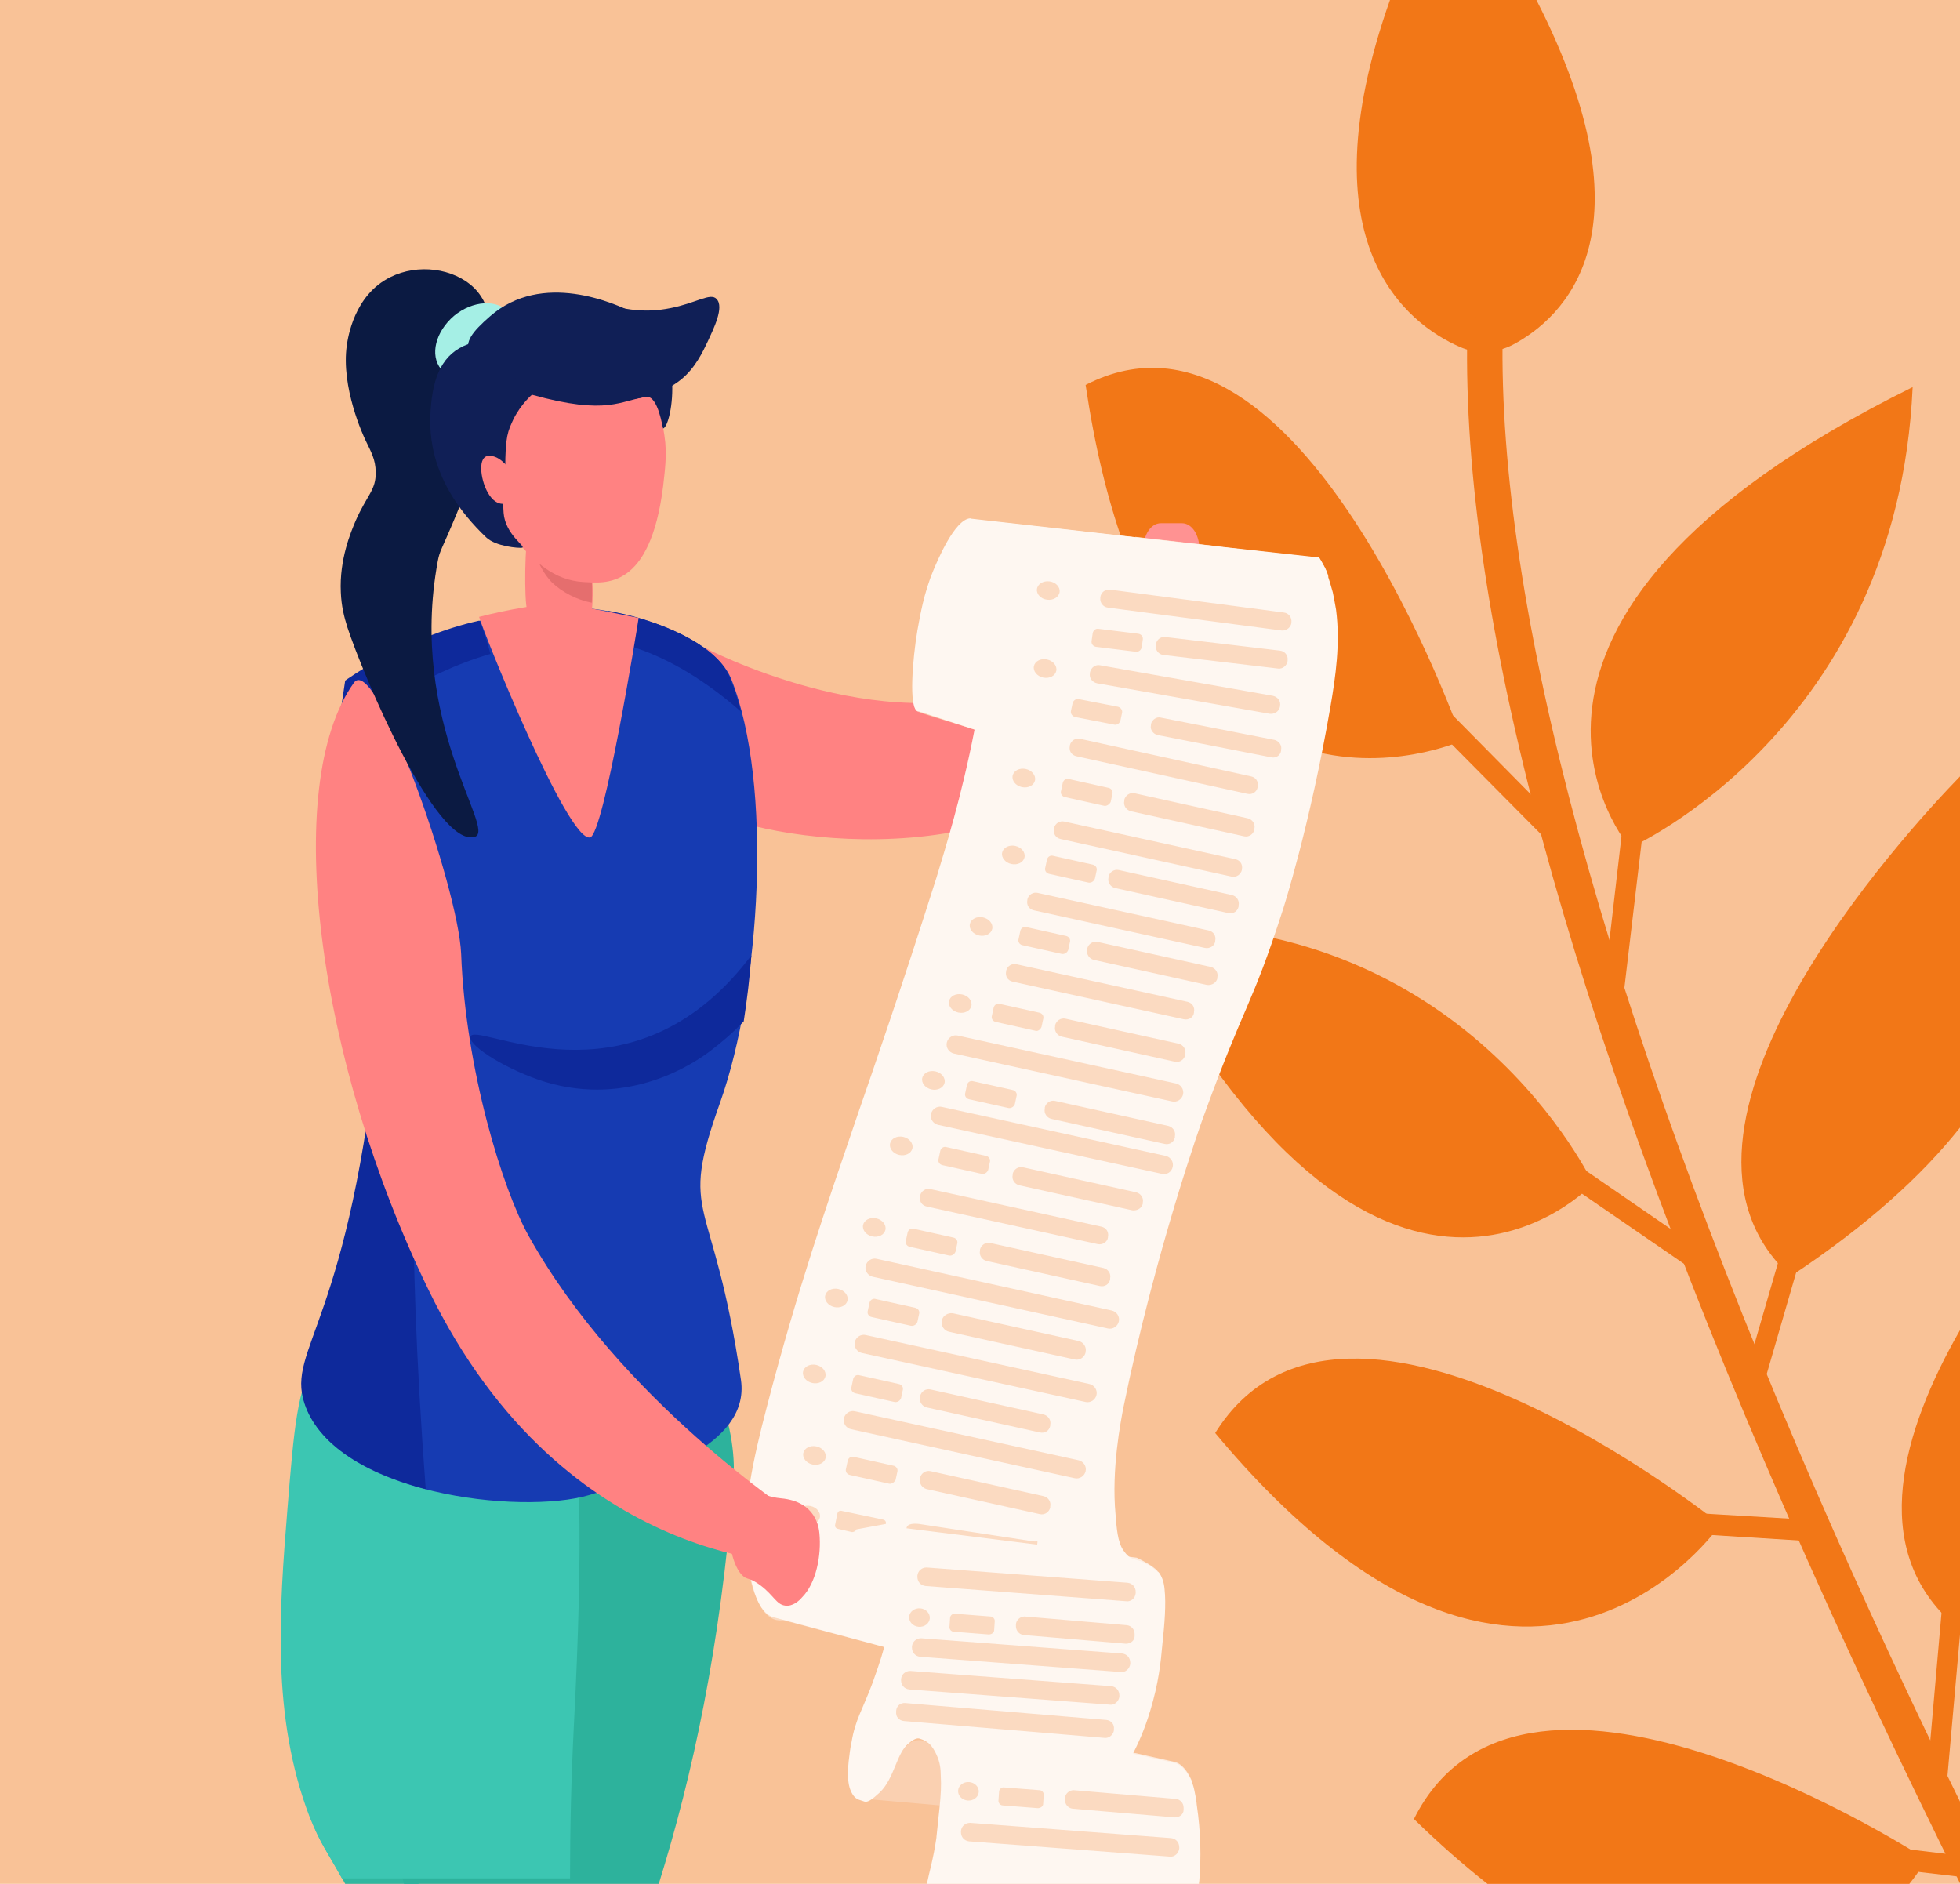 <svg version="1.1" id="Layer_1" xmlns="http://www.w3.org/2000/svg" x="0" y="0" viewBox="0 0 360 346" xml:space="preserve"><style>.st12{fill:#f9c297}.st13{fill-rule:evenodd;clip-rule:evenodd;fill:#f27717}.st14{fill:#30b7a0}.st15{fill:#2db29c}.st16{fill:#3cc6b2}.st17{fill:#ff8282}.st18{fill:#ff9292}.st19{fill:#fdede1}.st20{fill:#fad0b1}.st21{fill:#fbdac1}.st22{fill:#fef7f1}.st23{fill:#163bb2}.st24{fill:#0e299b}.st25{fill:#0b1a42}.st26{fill:#a5efe5}.st27{fill:#e56e6e}.st28{fill:#101f56}</style><path class="st12" d="M0 0h360v346H0z"/><path class="st13" d="M351.3 71.1c-87.7 43.4-51.9 84.6-51.9 84.6s49.1-21.8 51.9-84.6zM207.3 170.1c46.3 89.3 85.3 47.3 85.3 47.3s-23.5-50.3-85.3-47.3zM199.4 70.7c13.4 90.6 69.2 65.3 69.2 65.3s-29.7-85.7-69.2-65.3zM223.2 263.2C280.4 331.8 316 280 316 280s-68.8-55.4-92.8-16.8z"/><path class="st13" d="M284.1 154.3l-22.8-23 2.7-2.8 22.7 23zM297.9 185.3l-3.7-.4 4.7-40.6 3.8.4z"/><path transform="rotate(-73.823 327.595 235.188)" class="st13" d="M304.4 233.3h46.4v3.7h-46.4z"/><path class="st13" d="M310 232.6l-32.6-22.4 2.1-3.3 32.7 22.5zM333 283.1l-32-2 .3-3.8 32 1.9zM255.3 0c-15.9 45 3.2 59.5 12.8 63.7 3.1 1.4 6.7 1.2 9.8-.4 9.2-4.9 26.2-20.4 4.3-63.3h-26.9zM360 142.6c-9.7 10-60.5 64.9-31.1 91.8 14.2-9.4 24.2-18.6 31.1-27.3v-64.5zM360 244.3c-10.7 18.7-16.7 39.8-1.7 53.6.6-.4 1.1-.8 1.7-1.1v-52.5z"/><path class="st13" d="M360 282.8l-2.2-.2-4.1 46.7 3.7.2 2.6-29.3z"/><path class="st13" d="M360 330.9c-8.3-16.9-17.4-36.3-26.4-57C294.9 184.8 275 111.3 276 61.1c0-1.9-1.4-3.4-3.2-3.4-1.8 0-3.3 1.5-3.3 3.4-1.1 51.9 18.5 124.4 58.2 215.7 11.2 25.8 22.6 49.5 32.3 69.1v-15z"/><path class="st13" d="M360 340.8l-19.2-2.3-.6 3.9 19.8 2.3z"/><path class="st13" d="M350.7 346c2.1-2.6 3.1-4.5 3.1-4.5s-73.8-48.2-94.1-7.4c4.7 4.6 9.2 8.5 13.5 11.9h77.5z"/><g><path class="st14" d="M63.4 346h13.5c-1.5-3.1-2.7-5.3-3.4-6.4-5.1-8.8-12-25.3-20.9-58.6-1.3 17.5-2.2 35.6 4.4 52.8 2 5.2 3.1 6.1 6.4 12.2z"/><path class="st15" d="M74.2 346H121c6.2-19.9 11.3-43.3 13.7-73.7 1.8-23.1-23.3-49.2-37.2-42.3-4.7 2.4-7.7 8.5-13.6 20.9-7.4 15.6-15.2 31.9-14.9 52.9.1 8.5 1.4 7.8 3 29.6.3 4.9 1.2 9 2.2 12.6z"/><path class="st16" d="M62.8 345h41.9c0-9 .2-18.1.7-28 1.8-34.3 1.2-54.7-1.2-60.3-8.5-19.8-36.2-22.3-46.2-7-3.4 5.2-4 12.6-5.2 27.4-1.5 18.6-3 38.2 4.1 56.7 2 4.9 3 6 5.9 11.2z"/><g><path class="st17" d="M214.4 101.8c-2.3-.1-3.7-3-4.4-1.4-.6 1.6-.4 7.1.5 8.3.6.8 2.4 3.4 4.7 3.3 2.6-.1 3.8-7.1 4.8-10.4.4-1.5-2.8.3-5.6.2z"/><path class="st17" d="M213.5 101.9c-3.9 2.1-11.9 18-26.5 24-25.1 10.2-57.7-7-57.7-7s-3.3 27.7 1.3 30.1c11.7 6 60.1 12.7 79.2-17.5 6-6.7 9.7-24.2 8.1-27.2 0 0-3.4-2.9-4.4-2.4z"/><path class="st18" d="M217.1 96.1h-3.9c-1.8 0-3.2 2.1-3.2 4.8 0 2.6 1.4 4.8 3.2 4.8h3.9c1.8 0 3.2-2.1 3.2-4.8 0-2.7-1.4-4.8-3.2-4.8z"/><path class="st19" d="M175.6 114.4c-.4 2.3-1 6.3-2.7 10.3-.5 1.1-2.8 6.3-4.2 6h-.1c-1.6-.6-.9-9.5 0-14.8.4-2.6 1.1-6.7 3-11.2.6-1.4 3.8-9.2 6.7-9.4.2 0 .4 0 .5.1 1 .3 1.6 1.6 2 2.4.8 1.8 1.1 4.1 1.2 6.6 0 1.4 0 3-.1 4.5l-5.6-1.2c-.2 1.5-.3 3.8-.7 6.7z"/><path class="st20" d="M179 134l-10.3-3.2c1.4.3 3.7-5 4.2-6 1.8-4 2.4-8 2.7-10.3.4-2.9.5-5.3.5-6.8l5.6 1.2c0 .6-.1 1.3-.1 2-.6 9.2-.9 13.8-2.3 21.3-.1.5-.2 1.1-.3 1.8zM162.4 302.5l-20.1-5.3c3 .6 6.1-3 6.6-3.5 2.5-3 3-5.7 4.6-8.5.4-.7.9-1.4 1.5-2.1.6-.7 3.4-3.7 5.8-3 .3.1.6.2.9.5 1.8 1.4 2.3 4.9 2.4 7.5.1 1.3.1 2.4 0 3 .1 4-.7 8-1.7 11.4zM172.7 331.6l-13.8-1.2c.9-.1 1.9-.6 2.7-1.4 2.7-2.6 2.9-6.8 5.3-8.7.6-.5 1.3-.7 1.9-.7.4 0 .7.1 1 .2 1 .4 1.8 1.4 2.4 2.7.5 1.1.7 2.3.7 3.8.1 1.5 0 3.3-.2 5.3z"/><path class="st19" d="M180.7 97.8c-.4-.9-1-2.1-2-2.4 21.2 2.3 42.4 4.7 63.6 7.1.8 1.3 1.3 2 1.7 3.4.2.8-62.5-6.3-63.3-8.1zM163.6 283.7s-.5-2.3-1.8-3.1c-.3-.2-.6-.4-.9-.5l47.9 6c1.6.8 2.7 1.4 3.8 2.4.9.7-49-4.8-49-4.8zM219 327.3c-6.8-.6-46.4-4-46.8-5-.5-1.3-1.4-2.2-2.4-2.6 1.5 0 3-.1 4.4-.1 8.5.3 22.9 1.8 34.4 2.4l7.1 1.6c1.4.3 2.5 1.8 3.3 3.7z"/><path class="st21" d="M208.5 98.6s5.9 6.7 14.9 1.7l-14.9-1.7zM136.5 279.7s14.8 3.5 14.2 8.6c-.6 5.3-9.5 17.8-13.2.4l-1-9z"/><path class="st22" d="M160.3 309c-1.9 5.1-3.2 6.8-3.9 11-.1.4-.2 1-.3 1.7-.3 2.2-.7 5.4.2 7.3.4.9.9 1.4 1.6 1.6l.9.3c.8.2 1.9-.9 2.8-1.7 2.7-2.6 3-7.1 5.3-9 .6-.5 1.3-1 1.9-.9.3.1.7.2 1 .4 1 .4 1.8 1.6 2.3 2.8.5 1.1.7 2.3.7 3.8.1 1.6 0 3.4-.2 5.4l-.6 5.7v.1c-.6 4.1-1.3 6.2-1.8 8.7h50c0-.4.1-.7.1-1.1.3-3.6.3-8.4-.5-13.7 0-.3-.1-.6-.1-.9-.2-1.1-.4-2.2-.7-3-.8-1.9-1.9-3.4-3.3-3.7l-7.6-1.7c.9-1.8 2.1-4.3 3.2-8 1.5-5 1.9-8.7 2.2-12.1.4-3.7.7-7.4.4-10.1-.1-1.2-.4-2.1-.9-2.9-.1-.1-.2-.3-.4-.4-.3-.2-.7-.5-1.2-.9-.3-.2-.5-.3-.7-.4 0 0-.1.1-.1 0-.7-.5-1.3-.6-1.9-.8-1.2-.3-1.7-.8-2.4-1.8-1-1.5-1.2-3.9-1.4-6.5-.8-8.4 1-17.3 1.4-19.5 6-29.4 14.6-53.2 14.6-53.2 7.7-21.3 8.9-20.3 14.7-38.3 0 0 5-15.4 8.8-37.6.9-5.3 1.8-11.4 1-17.6-.2-1.2-.4-2.2-.6-3.2-.3-1.1-.6-2.1-.9-3v-.1c-.4-1.2-.9-2.1-1.3-2.8-.1-.2-.2-.3-.3-.5-21.2-2.3-42.4-4.7-63.6-7.1-.2 0-.4 0-.5-.1-2.9.2-6.1 8-6.7 9.4-1.9 4.5-2.5 8.6-3 11.2-.9 5.3-1.6 14.2 0 14.8h.1L179 134c-2.4 12.4-5.4 21.9-7 27.2-6.4 20.2-11.8 35.8-14.4 43.3-5.8 17-11.3 32.9-16.7 53.7-2.6 9.9-4.7 19.4-3.7 27.5.1.5.1.9.2 1.4.4 2.2 1.2 8.7 4.5 9.9.1 0 .3.1.4.1l20.1 5.4c-.7 2.7-1.6 5-2.1 6.5z"/><g><ellipse transform="rotate(-82.64 192.5 108.458)" class="st21" cx="192.5" cy="108.5" rx="1.7" ry="2.1"/><path class="st21" d="M235.4 115.8l-31.9-4.2c-.9-.1-1.5-.9-1.4-1.8v-.1c.1-.9.9-1.5 1.8-1.4l31.9 4.2c.9.1 1.5.9 1.4 1.8v.1c-.1.8-.9 1.5-1.8 1.4zM208.6 119.7l-7.3-.9c-.5-.1-.9-.5-.8-1.1l.2-1.4c.1-.5.5-.9 1.1-.8l7.3.9c.5.1.9.5.8 1.1l-.2 1.4c-.1.5-.6.9-1.1.8zM234.8 122.8l-21.1-2.5c-.9-.1-1.5-.9-1.4-1.7v-.2c.1-.9.9-1.5 1.7-1.4l21.1 2.5c.9.1 1.5.9 1.4 1.7v.2c-.1.8-.9 1.5-1.7 1.4z"/><ellipse transform="rotate(-77.755 191.92 122.76)" class="st21" cx="191.9" cy="122.8" rx="1.7" ry="2.1"/><path class="st21" d="M233.2 131.1l-31.7-5.6c-.9-.2-1.5-1-1.3-1.9v-.1c.2-.9 1-1.5 1.9-1.3l31.7 5.6c.9.2 1.5 1 1.3 1.9v.1c-.2.9-1 1.4-1.9 1.3zM204.7 133.1l-7.2-1.4c-.5-.1-.9-.6-.8-1.1l.3-1.4c.1-.5.6-.9 1.1-.8l7.2 1.4c.5.1.9.6.8 1.1l-.3 1.4c-.1.5-.6.9-1.1.8zM233.5 139.1l-20.9-4.1c-.8-.2-1.4-1-1.2-1.8v-.2c.2-.8 1-1.4 1.8-1.2l20.9 4.1c.8.2 1.4 1 1.2 1.8v.2c-.1.8-.9 1.4-1.8 1.2z"/><ellipse transform="rotate(-77.755 188.025 142.871)" class="st21" cx="188" cy="142.9" rx="1.7" ry="2.1"/><path class="st21" d="M229.1 145.8l-31.4-6.9c-.9-.2-1.4-1-1.2-1.9v-.1c.2-.9 1.1-1.4 1.9-1.2l31.4 6.9c.9.2 1.4 1 1.2 1.9v.1c-.2.9-1 1.4-1.9 1.2zM202.8 148l-7.2-1.6c-.5-.1-.9-.6-.7-1.2l.3-1.4c.1-.5.6-.9 1.2-.7l7.2 1.6c.5.1.9.6.7 1.2l-.3 1.4c-.2.4-.7.8-1.2.7zM228.5 153.6l-20.8-4.6c-.8-.2-1.4-1-1.2-1.9v-.2c.2-.8 1-1.4 1.9-1.2l20.8 4.6c.8.2 1.4 1 1.2 1.9v.2c-.2.8-1 1.4-1.9 1.2z"/><ellipse transform="rotate(-77.755 186.13 157)" class="st21" cx="186.1" cy="157" rx="1.7" ry="2.1"/><path class="st21" d="M226.2 161l-31.4-6.9c-.9-.2-1.4-1-1.2-1.9v-.1c.2-.9 1.1-1.4 1.9-1.2l31.4 6.9c.9.2 1.4 1 1.2 1.9v.1c-.2.8-1 1.4-1.9 1.2zM199.9 162.1l-7.2-1.6c-.5-.1-.9-.6-.7-1.2l.3-1.4c.1-.5.6-.9 1.2-.7l7.2 1.6c.5.1.9.6.7 1.2l-.3 1.4c-.2.5-.7.8-1.2.7zM225.6 167.7l-20.8-4.6c-.8-.2-1.4-1-1.2-1.9v-.2c.2-.8 1-1.4 1.9-1.2l20.8 4.6c.8.2 1.4 1 1.2 1.9v.2c-.2.9-1 1.4-1.9 1.2z"/><ellipse transform="rotate(-77.755 180.234 170.133)" class="st21" cx="180.2" cy="170.1" rx="1.7" ry="2.1"/><path class="st21" d="M221.3 174.1l-31.4-6.9c-.9-.2-1.4-1-1.2-1.9v-.1c.2-.9 1.1-1.4 1.9-1.2l31.4 6.9c.9.2 1.4 1 1.2 1.9v.1c-.1.8-1 1.4-1.9 1.2zM195 175.2l-7.2-1.6c-.5-.1-.9-.6-.7-1.2l.3-1.4c.1-.5.6-.9 1.2-.7l7.2 1.6c.5.1.9.6.7 1.2l-.3 1.4c-.2.5-.7.8-1.2.7zM221.7 180.9l-20.8-4.6c-.8-.2-1.4-1-1.2-1.9v-.2c.2-.8 1-1.4 1.9-1.2l20.8 4.6c.8.2 1.4 1 1.2 1.9v.2c-.2.8-1 1.3-1.9 1.2z"/><ellipse transform="rotate(-77.755 176.339 184.262)" class="st21" cx="176.3" cy="184.3" rx="1.7" ry="2.1"/><path class="st21" d="M217.4 187.2l-31.4-6.9c-.9-.2-1.4-1-1.2-1.9v-.1c.2-.9 1.1-1.4 1.9-1.2l31.4 6.9c.9.2 1.4 1 1.2 1.9v.1c-.1.9-1 1.4-1.9 1.2zM190.1 189.3l-7.2-1.6c-.5-.1-.9-.6-.7-1.2l.3-1.4c.1-.5.6-.9 1.2-.7l7.2 1.6c.5.1.9.6.7 1.2l-.3 1.4c-.2.5-.7.9-1.2.7zM215.8 195l-20.8-4.6c-.8-.2-1.4-1-1.2-1.9v-.2c.2-.8 1-1.4 1.9-1.2l20.8 4.6c.8.2 1.4 1 1.2 1.9v.2c-.2.8-1 1.4-1.9 1.2z"/><ellipse transform="rotate(-77.755 171.443 198.391)" class="st21" cx="171.4" cy="198.4" rx="1.7" ry="2.1"/><path class="st21" d="M215.3 202.3l-40.1-8.8c-.9-.2-1.5-1.1-1.3-2 .2-.9 1.1-1.5 2-1.3L216 199c.9.2 1.5 1.1 1.3 2-.2.9-1.1 1.5-2 1.3zM185.2 203.5l-7.2-1.6c-.5-.1-.9-.6-.7-1.2l.3-1.4c.1-.5.6-.9 1.2-.7l7.2 1.6c.5.1.9.6.7 1.2l-.3 1.4c-.2.5-.7.8-1.2.7zM213.9 210.1l-20.8-4.6c-.8-.2-1.4-1-1.2-1.9v-.2c.2-.8 1-1.4 1.9-1.2l20.8 4.6c.8.2 1.4 1 1.2 1.9v.2c-.2.9-1 1.4-1.9 1.2z"/><ellipse transform="rotate(-77.755 165.548 210.526)" class="st21" cx="165.6" cy="210.5" rx="1.7" ry="2.1"/><path class="st21" d="M213.4 215.6l-41.1-9c-.9-.2-1.5-1.1-1.3-2 .2-.9 1.1-1.5 2-1.3l41.1 9c.9.2 1.5 1.1 1.3 2-.2 1-1.1 1.5-2 1.3zM180.3 215.6l-7.2-1.6c-.5-.1-.9-.6-.7-1.2l.3-1.4c.1-.5.6-.9 1.2-.7l7.2 1.6c.5.1.9.6.7 1.2l-.3 1.4c-.2.5-.7.8-1.2.7zM208 222.3l-20.8-4.6c-.8-.2-1.4-1-1.2-1.9v-.2c.2-.8 1-1.4 1.9-1.2l20.8 4.6c.8.2 1.4 1 1.2 1.9v.2c-.2.8-1 1.3-1.9 1.2z"/><ellipse transform="rotate(-77.755 160.548 225.482)" class="st21" cx="160.6" cy="225.5" rx="1.7" ry="2.1"/><path class="st21" d="M201.6 228.5l-31.4-6.9c-.9-.2-1.4-1-1.2-1.9v-.1c.2-.9 1.1-1.4 1.9-1.2l31.4 6.9c.9.2 1.4 1 1.2 1.9v.1c-.1.8-1 1.4-1.9 1.2zM174.3 230.6l-7.2-1.6c-.5-.1-.9-.6-.7-1.2l.3-1.4c.1-.5.6-.9 1.2-.7l7.2 1.6c.5.1.9.6.7 1.2l-.3 1.4c-.2.5-.7.8-1.2.7zM202 236.2l-20.8-4.6c-.8-.2-1.4-1-1.2-1.9v-.2c.2-.8 1-1.4 1.9-1.2l20.8 4.6c.8.2 1.4 1 1.2 1.9v.2c-.2.9-1 1.4-1.9 1.2z"/><ellipse transform="rotate(-77.755 153.549 238.444)" class="st21" cx="153.6" cy="238.5" rx="1.7" ry="2.1"/><path class="st21" d="M203.5 244l-43.2-9.5c-.9-.2-1.5-1.1-1.3-2 .2-.9 1.1-1.5 2-1.3l43.2 9.5c.9.2 1.5 1.1 1.3 2-.2.9-1.1 1.5-2 1.3zM167.3 243.5l-7.2-1.6c-.5-.1-.9-.6-.7-1.2l.3-1.4c.1-.5.6-.9 1.2-.7l7.2 1.6c.5.1.9.6.7 1.2l-.3 1.4c-.2.5-.7.8-1.2.7zM197.4 249.7l-23.1-5.1c-.9-.2-1.5-1.1-1.3-2v-.1c.2-.9 1.1-1.4 2-1.3l23.1 5.1c.9.2 1.5 1.1 1.3 2v.1c-.2.9-1.1 1.5-2 1.3z"/><ellipse transform="rotate(-77.755 149.549 252.404)" class="st21" cx="149.6" cy="252.4" rx="1.7" ry="2.1"/><path class="st21" d="M199.4 257.5l-41.1-9c-.9-.2-1.5-1.1-1.3-2 .2-.9 1.1-1.5 2-1.3l41.1 9c.9.2 1.5 1.1 1.3 2-.2.9-1.1 1.5-2 1.3zM164.3 257.5l-7.2-1.6c-.5-.1-.9-.6-.7-1.2l.3-1.4c.1-.5.6-.9 1.2-.7l7.2 1.6c.5.1.9.6.7 1.2l-.3 1.4c-.2.5-.7.8-1.2.7zM191 263.1l-20.8-4.6c-.8-.2-1.4-1-1.2-1.9v-.2c.2-.8 1-1.4 1.9-1.2l20.8 4.6c.8.2 1.4 1 1.2 1.9v.2c-.2.9-1 1.4-1.9 1.2z"/><ellipse transform="rotate(-77.755 149.549 267.36)" class="st21" cx="149.6" cy="267.4" rx="1.7" ry="2.1"/><ellipse transform="rotate(-77.755 148.55 278.328)" class="st21" cx="148.6" cy="278.3" rx="1.7" ry="2.1"/><path class="st21" d="M197.4 271.5l-41.1-9c-.9-.2-1.5-1.1-1.3-2 .2-.9 1.1-1.5 2-1.3l41.1 9c.9.2 1.5 1.1 1.3 2-.2.9-1.1 1.5-2 1.3zM206.9 294.1l-36.9-2.8c-.9-.1-1.5-.8-1.5-1.7v-.2c.1-.9.8-1.5 1.7-1.5l36.9 2.8c.9.1 1.5.8 1.5 1.7v.2c-.1 1-.9 1.6-1.7 1.5zM205.9 307.1l-36.9-2.8c-.9-.1-1.5-.8-1.5-1.7v-.2c.1-.9.8-1.5 1.7-1.5l36.9 2.8c.9.1 1.5.8 1.5 1.7v.2c-.1.9-.9 1.6-1.7 1.5zM203.9 313.1l-36.9-2.8c-.9-.1-1.5-.8-1.5-1.7v-.2c.1-.9.8-1.5 1.7-1.5l36.9 2.8c.9.1 1.5.8 1.5 1.7v.2c-.1.9-.9 1.6-1.7 1.5zM214.9 341l-36.9-2.8c-.9-.1-1.5-.8-1.5-1.7v-.2c.1-.9.8-1.5 1.7-1.5l36.9 2.8c.9.1 1.5.8 1.5 1.7v.2c-.1.9-.9 1.6-1.7 1.5zM202.9 319.2l-36.9-3.1c-.9-.1-1.5-.8-1.4-1.7v-.2c.1-.9.8-1.5 1.7-1.4l36.9 3.1c.9.1 1.5.8 1.4 1.7v.2c-.1.8-.9 1.5-1.7 1.4zM163.3 272.5l-7.2-1.6c-.5-.1-.9-.6-.7-1.2l.3-1.4c.1-.5.6-.9 1.2-.7l7.2 1.6c.5.1.9.6.7 1.2l-.3 1.4c-.2.4-.7.8-1.2.7zM156.5 281.4l-2.6-.6c-.4-.1-.6-.4-.5-.8l.4-2c.1-.4.4-.6.8-.5l7.6 1.6c.4.1.6.4.5.8l-5.4 1c-.1.3-.5.5-.8.5zM191 278.1l-20.8-4.6c-.8-.2-1.4-1-1.2-1.9v-.2c.2-.8 1-1.4 1.9-1.2l20.8 4.6c.8.2 1.4 1 1.2 1.9v.2c-.2.8-1 1.4-1.9 1.2zM166.5 280.7c.1-.9 1.4-.9 2.3-.8l21 3.2c.9.1.8-.3.7.6"/><ellipse transform="rotate(-85.329 168.889 297.108) scale(1)" class="st21" cx="168.9" cy="297.1" rx="1.7" ry="1.9"/><path class="st21" d="M181.6 300.2l-6.4-.5c-.5 0-.9-.5-.8-1l.1-1.5c0-.5.5-.9 1-.8l6.4.5c.5 0 .9.5.8 1l-.1 1.5c0 .5-.5.8-1 .8zM206.8 301.9l-18.8-1.6c-.8-.1-1.4-.8-1.4-1.6v-.4c.1-.8.8-1.4 1.6-1.4l18.8 1.6c.8.1 1.4.8 1.4 1.6v.4c0 .8-.7 1.4-1.6 1.4z"/><ellipse transform="rotate(-85.329 177.889 329.016) scale(1)" class="st21" cx="177.9" cy="329" rx="1.7" ry="1.9"/><path class="st21" d="M190.6 332.1l-6.4-.5c-.5 0-.9-.5-.8-1l.1-1.5c0-.5.5-.9 1-.8l6.4.5c.5 0 .9.5.8 1l-.1 1.5c0 .5-.5.8-1 .8zM215.8 333.8l-18.8-1.6c-.8-.1-1.4-.8-1.4-1.6v-.4c.1-.8.8-1.4 1.6-1.4l18.8 1.6c.8.1 1.4.8 1.4 1.6v.4c0 .8-.7 1.4-1.6 1.4z"/></g><path class="st23" d="M134.3 124.7c-2.4-5.9-11.6-9.8-17.9-11.4-7.1-1.9-13.3-2.1-17-1.7-12.5 1.3-23.7 6.9-28.6 13.9-6.5 9.3 2.2 29.7-1 62.1-5.4 55.6-17.1 60.1-13.8 70.2 5.5 16.7 39.7 20.5 52.2 16.8 10.9-3.3 29.6-9 27.9-21.1-5.1-35.2-11.7-29-3.8-51.1 7.4-20.9 9.7-58.4 2-77.7z"/><path class="st24" d="M88 114c-13.6 3-24.6 11-24.6 11l-1.8 12.1c.3-.3.6-.6.9-1 4-4.3 7.5-6.4 11.8-9 3.8-2.3 9.2-5.1 15.8-7-1.1-3.8-1.9-6.2-2.1-6.1zM75.9 218.3c0-4 .1-15.7-1.1-31.2-1.7-21.4-4.9-36.3-6-41.3.9 10.6 2.6 24.5.9 41.7-5.4 55.6-17.1 60.1-13.8 70.2 2.6 8 12 13.1 22.3 15.8-1.9-25.1-2.3-42.7-2.3-55.2zM86.4 190.5c-.2 1.7 6.9 6.1 13.7 8.2 15.6 4.7 27.5-3.5 30.4-5.7 1.7-1.3 3.8-3 6.1-5.4.6-3.9 1.1-7.9 1.4-12.1-1.1 1.4-2.3 2.9-3.7 4.4-21.7 23.3-47.6 7.3-47.9 10.6zM116.3 113.2c-1.5-.4-3-.7-4.5-1-1.1 2.4-3.3 5.3-3.3 5.3s11.6-.8 27.6 13.2c-.6-2.2-1.2-4.2-2-6.1-2.2-5.9-11.5-9.7-17.8-11.4z"/><path class="st17" d="M88 113.3c.5 2.1 16.3 41.6 20.4 40.5 2.5-.7 8.5-37.6 8.9-40.3-1.1-.2-12.5-2.7-15-2.6-2.7 0-8.9 1-14.3 2.4zM143.5 275.2c-4.5-.4-6.1-3-7.9-1.4-2.5 2.2-2.3 12.2.6 15.4 1 1.1 1.4.4 3.5 2 2.4 1.8 2.9 3.5 4.5 3.7 1.4.2 2.6-.9 3.1-1.5 2.6-2.6 3.6-7.7 3.2-11.8-.1-1-.6-5.8-7-6.4z"/><path class="st17" d="M97.1 227c-4.8-8.6-11.6-30.6-12.4-51.8C84.2 163 69 119.8 65 125.4c-13.5 18.9-6.6 69.8 13.7 111.5 25.2 51.9 69.4 50.3 69.4 50.3l-2.3-9.1c0-.1-31.9-20.9-48.7-51.1z"/></g><g><path class="st25" d="M87.1 52.9c-3.8-3.7-10.4-4.5-15.4-2-6.7 3.3-7.8 11.2-8 12.5-1.1 7.7 3 16.6 3.5 17.6.9 1.9 1.8 3.4 1.8 5.7.1 3.3-1.6 4.2-3.7 9-.8 1.9-3 7-2.7 13.1.1 2.5.6 4.5 1.2 6.4 2.8 8.6 16.3 40.6 23.4 38.5 4.1-1.2-12.3-20.9-6.8-50.6.4-2.1.6-1.8 3.5-8.8 4.8-11.7 6.1-19.2 6.6-22.1.9-5.8.8-9.3-.2-12.7-.6-2.3-1.2-4.6-3.2-6.6z"/><path class="st26" d="M83.4 58c-3.4 2.9-4.5 7.2-2.4 9.8 2.1 2.5 6.6 2.3 10.1-.6s4.5-7.2 2.4-9.8c-2.2-2.5-6.7-2.2-10.1.6z"/><path class="st17" d="M97.2 97.7c-.9 1.3-.9 12.9-.4 14.2 1.2 3.5 6.2 5.3 9.7 3.1 1.2-.8 1.9-1.7 2-2 .8-2.4 0-11.3 0-11.3-2.8-5.5-9.6-6.6-11.3-4z"/><path class="st27" d="M98 96.9c-.1 1.6 0 3.1.3 4.3.7 3.3 2.7 5.4 3.1 5.8 1.9 1.8 4.6 3.2 7.3 3.7.2-3.5-.3-9-.3-9-2.3-4.8-7.9-6.2-10.4-4.8z"/><path class="st17" d="M121.1 75.1c-.9-4-1.4-6-2-6.8-3.1-4.2-15.2-7.7-22.1-4.2-1.9.9-4.8 7.7-7.3 13.1-5.1 11.1 5.2 22.3 6.2 23.3 2.3 2.4 5.7 6.1 11.3 6.4 3.9.2 12.2 1.5 14.6-17.6.4-3.5.6-5.2.4-8-.2-1.9-.5-3.4-1.1-6.2z"/><path class="st28" d="M116.5 57.5c-3.6-1.8-16.9-7.8-26.5.6-3.2 2.8-4.8 4.7-3.7 6.9.6 1.2 7.3 6.4 11.4 7.5 14 3.9 16.3 1 21 .4 2.2-.3 3 5.8 3.1 5.8 1.7-.5 4.4-16.5-5.3-21.2z"/><path class="st28" d="M86 63.2c-4.7 1.7-6.5 5.9-6.9 12.1-.3 4.4-.2 13.5 10.2 23.4 1.8 1.7 6 2 6.6 1.9.8-.2-3.1-2.4-3.4-6.4-.3-3.8.3-3.2.3-8 0-6.2.5-7 1.5-9.2 1.4-2.8 3.4-4.5 3.4-4.5-2.1-2.2-9.5-10-11.7-9.3z"/><path class="st17" d="M90.9 83.9c-.3-.1-1.6-.6-2.2.5-.9 1.6.2 6.3 2.3 7.7 1.6 1.1 3.5 0 3.8-1.9.3-2.4-1.9-5.6-3.9-6.3z"/><path class="st28" d="M123.1 56.6c-9.1 1.8-13-2.7-16.9 0-3.4 2.4-4.4 8.9-2.1 12.7 3.7 6 15.2 5.1 21 .4 2.6-2.1 4-5.1 4.9-7 1-2.2 3.1-6.3 1.6-7.8-1.1-1.2-3.8.8-8.5 1.7z"/></g></g></svg>